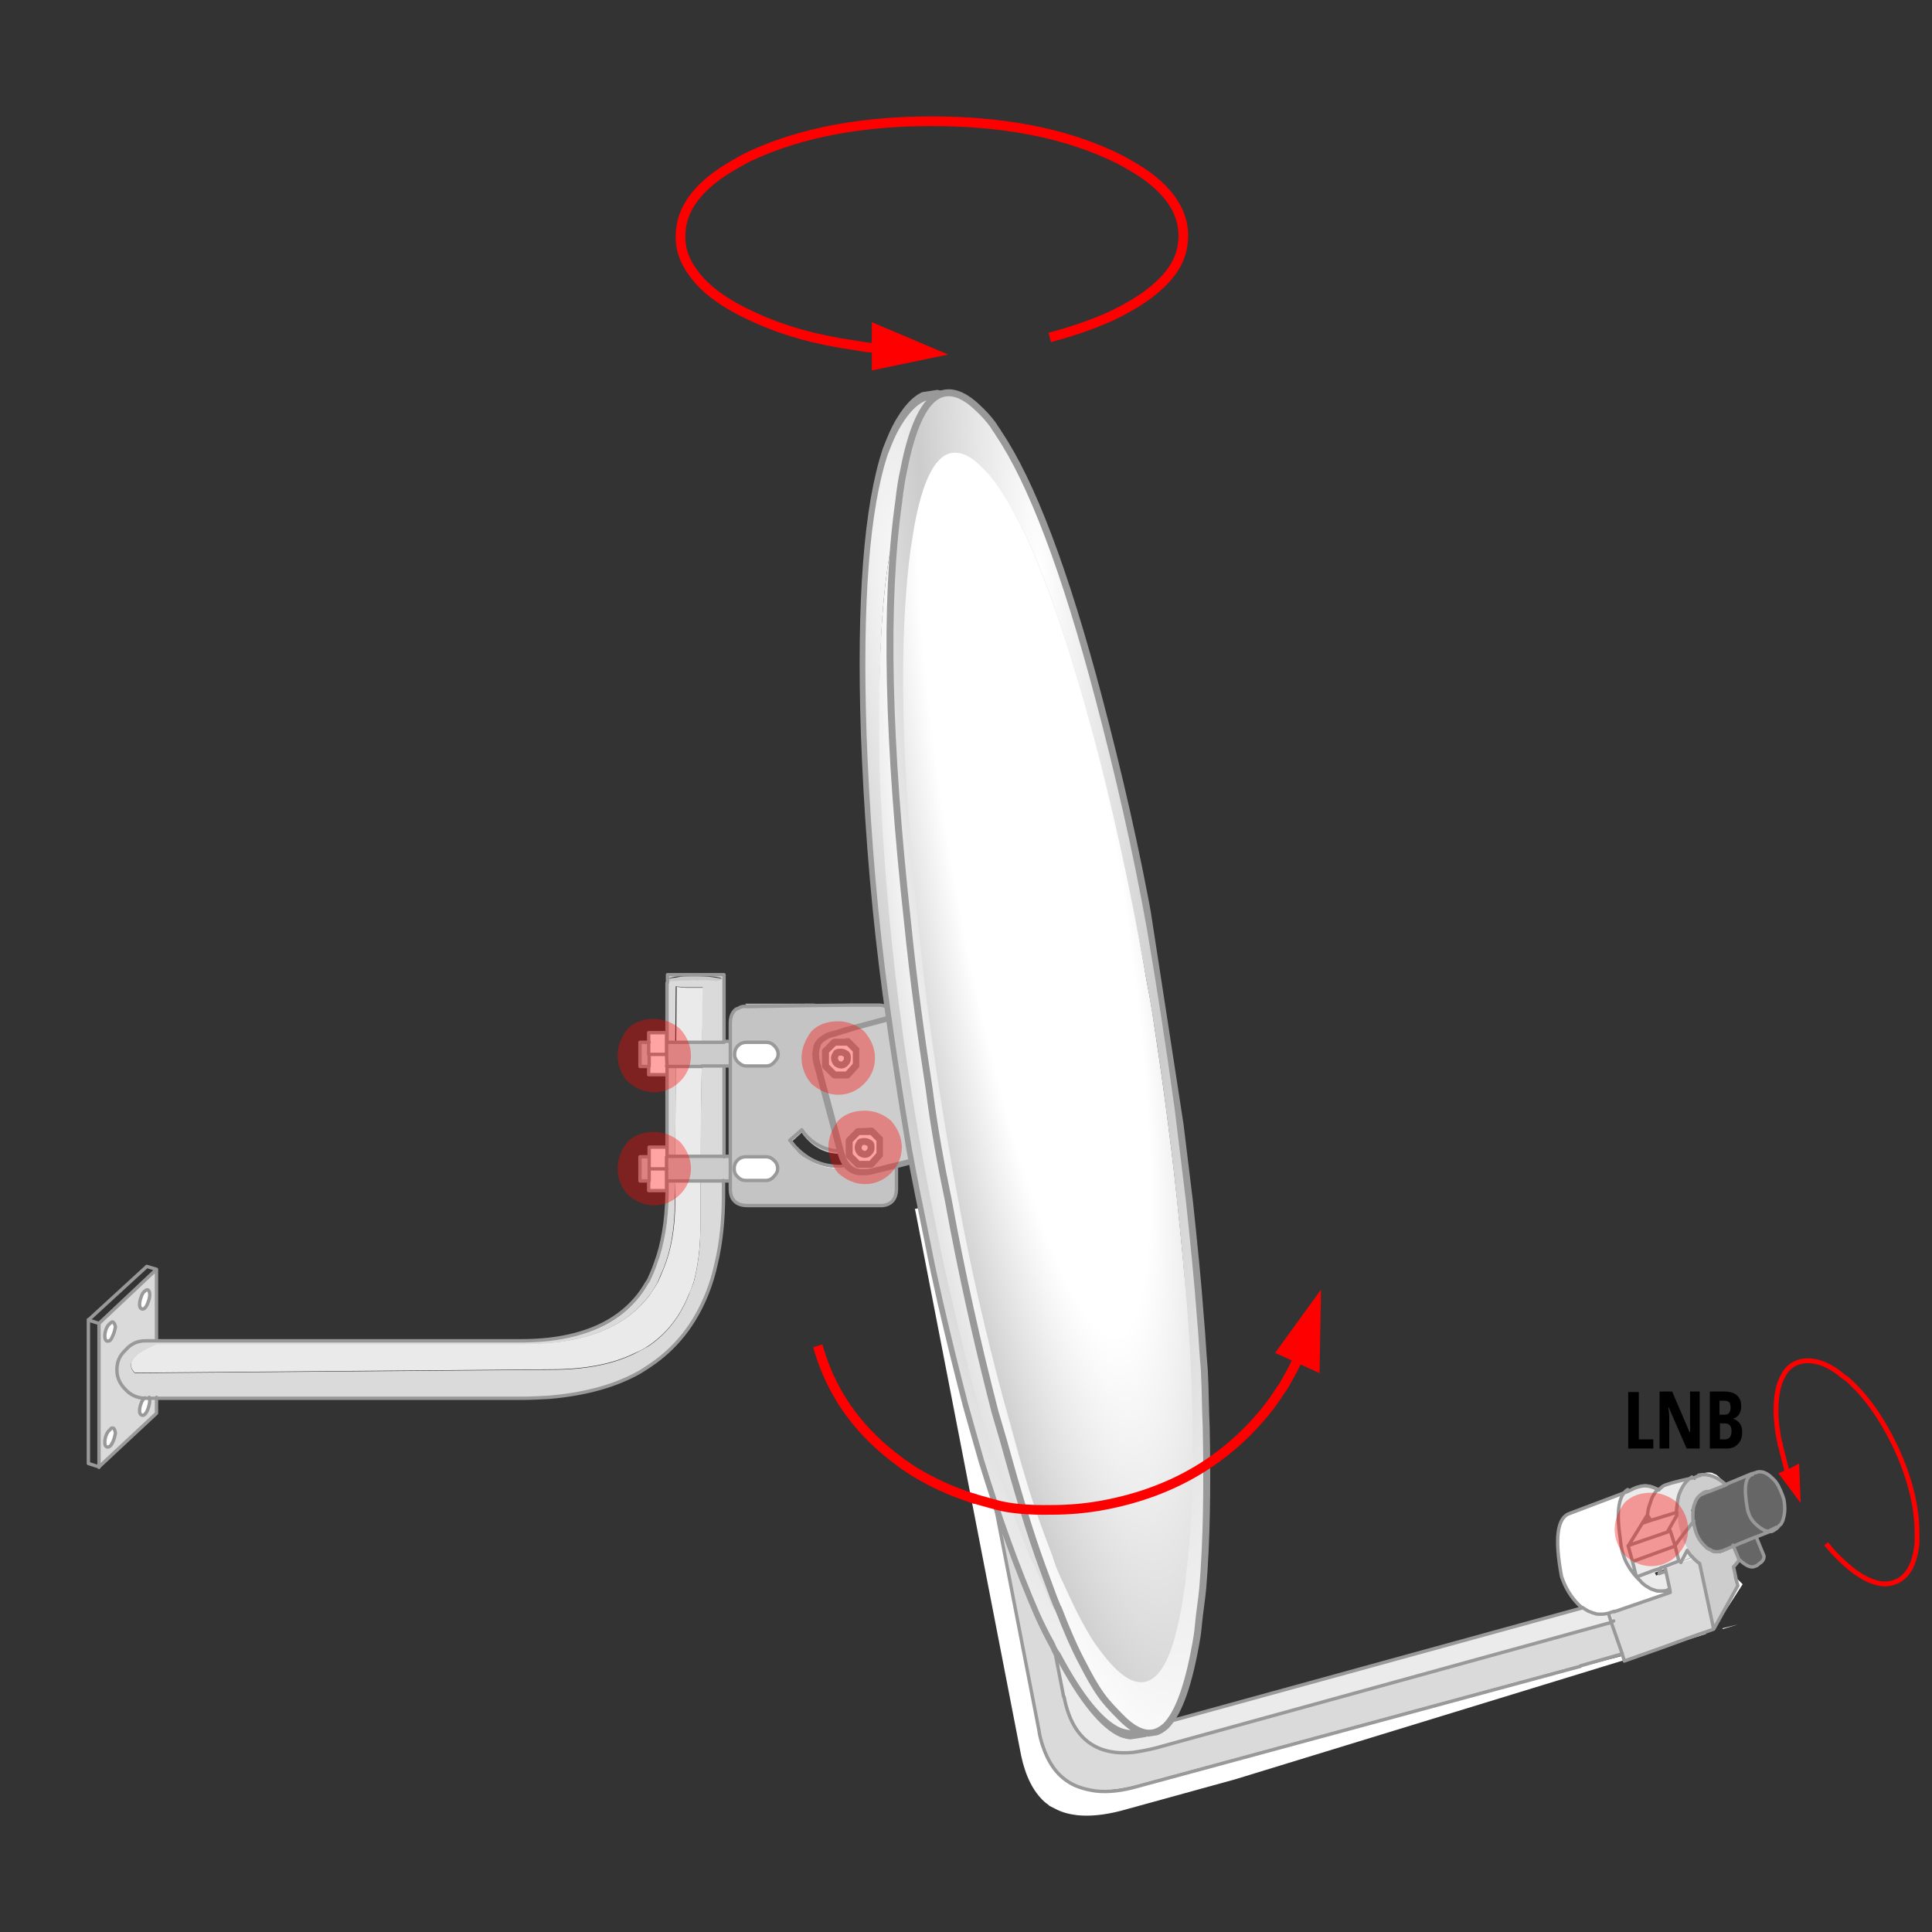 <svg xmlns="http://www.w3.org/2000/svg" xmlns:xlink="http://www.w3.org/1999/xlink" width="400" height="400" viewBox="0 0 400 400"><rect x="0" y="0" width="400" height="400" fill="#333333" stroke="none"/><symbol id="g" viewBox="-0.3 -3.3 2.3 3.7"><g fill-rule="evenodd" clip-rule="evenodd"><path fill="#FFF" d="M1.5-.5c.1-.2.1-.4.1-.7 0-.1 0-.2-.1-.4 0-.4-.2-.7-.3-1h-.1C1-2.8.8-2.9.6-3c-.2.1-.3.3-.5.5v.1c-.1.3-.1.6-.1.9.1.4.2.8.4 1l.1.1c.1.3.3.4.5.4h.2c.1-.1.2-.2.3-.5z"/><path fill="none" stroke="#999" stroke-width=".7" stroke-linecap="round" stroke-linejoin="round" stroke-miterlimit="3" d="M1.5-.5c.1-.2.1-.4.1-.7 0-.1 0-.2-.1-.4 0-.4-.2-.7-.3-1h-.1C1-2.8.8-2.9.6-3c-.2.1-.3.3-.5.5v.1c-.1.3-.1.6-.1.9.1.4.2.8.4 1l.1.1c.1.3.3.4.5.4h.2c.1-.1.2-.2.3-.5z"/></g></symbol><symbol id="c" viewBox="-0.3 -100.8 34.8 101.1"><radialGradient id="a" cx="22410.443" cy="-4930.687" r="61.052" gradientTransform="matrix(-.489 .872 .254 1.253 12222.127 -13381.602)" gradientUnits="userSpaceOnUse"><stop offset="0" stop-color="#FFF"/><stop offset=".459" stop-color="#CCC"/><stop offset="1" stop-color="#FFF"/></radialGradient><path fill-rule="evenodd" clip-rule="evenodd" fill="url(#a)" d="M24.3-5.1h.1c.5-.7.9-1.5 1.4-2.3 4.1-7.2 6.7-17.5 7.8-31 .4-4.2.6-8.3.6-12.3 0-2.8-.1-5.6-.3-8.4-.3-5.5-1-10.8-2-16l-.4-2.2c-.8-3.8-1.7-7.1-2.8-10-.3-1-.7-1.9-1.1-2.8 0 0-.1-.1-.1-.2-.7-1.6-1.5-3-2.3-4.3-.6-.9-1.2-1.7-1.8-2.4-.7-.7-1.4-1.4-2.1-1.9-2.1-1.5-4.1-1.9-6.2-1.1-2.1.8-4.2 2.9-6.2 6.3-.2.3-.3.5-.5.8-.5.8-1 1.7-1.4 2.6-1.5 3.3-2.8 7.2-3.9 11.6-.3 1.4-.6 2.8-.9 4.3-.2 1.2-.4 2.4-.6 3.7-.4 2.7-.8 5.6-1 8.7-.2 2.4-.4 4.7-.5 7-.1 4.6-.1 9.1.1 13.5.3 6 1.1 11.8 2.2 17.4 2 9.8 4.7 16.6 8.1 20.6l.6.6c.6.6 1.1 1.1 1.8 1.5C14.7-.1 16.5.4 18.3 0c2-.6 4-2.2 6-5.1zm-.7-3.7c-2 2.8-4.1 4.3-6.3 4.3-1.3 0-2.6-.5-3.9-1.5-1.6-1.2-3.1-3-4.4-5.3-2.1-3.7-3.8-8.9-5.1-15.6C2.7-32.5 2-38.3 1.8-44.3c0-1.1-.1-2.2-.1-3.3-.1-4.6.1-9.3.5-14.1.2-3 .6-5.8 1-8.4.1-.9.3-1.7.4-2.6 1-5.4 2.3-10 4-13.9.1-.2.2-.4.3-.5.5-1 .9-2 1.4-2.9.2-.2.3-.4.4-.6.5-.8 1-1.5 1.5-2.1 3.1-4.2 6.4-5 9.9-2.4.7.5 1.4 1.2 2 1.9 1.2 1.4 2.3 3.1 3.3 5.3.3.5.5 1.1.8 1.7.7 1.7 1.3 3.5 1.9 5.5.6 2 1.1 4.1 1.5 6.5 1 4.8 1.7 9.6 2 14.6.5 6.5.4 13.2-.2 20.1-1 12.3-3.4 21.7-7 28.3-.8.9-1.3 1.7-1.8 2.4z"/><radialGradient id="b" cx="22391.957" cy="-4928.47" r="38.666" gradientTransform="matrix(-.489 .872 .333 1.641 12608.8 -11475.707)" gradientUnits="userSpaceOnUse"><stop offset=".502" stop-color="#FFF"/><stop offset=".977" stop-color="#CCC"/></radialGradient><path fill-rule="evenodd" clip-rule="evenodd" fill="url(#b)" d="M23.6-8.8c.5-.7 1-1.5 1.5-2.4 3.7-6.5 6-16 7-28.3.6-6.9.7-13.6.2-20.1-.3-5-1-9.9-2-14.6-.4-2.3-.9-4.5-1.5-6.5s-1.2-3.9-1.9-5.5c-.3-.6-.5-1.2-.8-1.7-1-2.1-2-3.9-3.3-5.3-.6-.8-1.3-1.4-2-1.9-3.5-2.6-6.8-1.8-9.9 2.4-.5.6-1 1.4-1.5 2.1-.1.2-.2.4-.4.6-.4 1-.8 2-1.3 3-.1.2-.2.4-.3.5-1.6 3.9-3 8.5-4 13.9-.1.8-.3 1.7-.4 2.6-.4 2.7-.8 5.5-1 8.4-.4 4.8-.6 9.5-.5 14.1 0 1.1.1 2.2.1 3.3.3 6 1 11.8 2.1 17.4C5.2-20.2 6.9-15 9-11.3c1.3 2.4 2.8 4.1 4.4 5.3 1.3 1 2.6 1.5 3.9 1.5 2.2 0 4.3-1.4 6.3-4.3z"/><path fill-rule="evenodd" clip-rule="evenodd" fill="none" stroke="#999" stroke-width=".7" stroke-linecap="round" stroke-linejoin="round" stroke-miterlimit="3" d="M24.3-5.1c-1.9 2.9-4 4.5-6 5-1.7.4-3.5-.1-5.4-1.4-.6-.4-1.2-.9-1.8-1.5l-.6-.6C7.1-7.5 4.4-14.3 2.4-24.1 1.3-29.7.5-35.5.2-41.5 0-45.9 0-50.4.1-55c.1-2.3.3-4.6.5-7 .2-3.1.6-6 1-8.7.2-1.3.4-2.5.6-3.7.3-1.5.6-2.9.9-4.3C4.2-83.1 5.5-87 7-90.4c.4-.9.9-1.8 1.4-2.6.1-.3.3-.6.5-.8 2-3.4 4.1-5.5 6.2-6.3 2.1-.7 4.1-.4 6.2 1.1.8.5 1.5 1.2 2.1 1.9.6.7 1.2 1.5 1.8 2.4.8 1.3 1.6 2.7 2.3 4.3 0 .1.1.2.1.2.4.9.8 1.8 1.1 2.8 1 2.9 1.9 6.2 2.8 10l.4 2.2c1 5.2 1.6 10.5 2 16 .2 2.8.3 5.6.3 8.4 0 4-.2 8.1-.6 12.3-1.2 13.5-3.8 23.8-7.8 31-.4.8-.9 1.6-1.4 2.3 0 .1-.1.1-.1.1z"/></symbol><symbol id="j" viewBox="0 -7.4 7.4 7.4"><path fill-rule="evenodd" clip-rule="evenodd" fill="#F00" fill-opacity=".361" d="M6.3-6.3C5.6-7 4.7-7.4 3.7-7.4S1.8-7 1-6.3c-.6.7-1 1.6-1 2.6S.4-1.8 1-1c.7.7 1.6 1 2.7 1 1 0 1.9-.4 2.6-1 .7-.8 1.1-1.7 1.1-2.7 0-1-.4-1.9-1.1-2.6z"/></symbol><symbol id="h" viewBox="-0.3 -137 28.1 137.5"><use xlink:href="#c" width="34.8" height="101.1" x="-.3" y="-100.8" transform="matrix(.804 0 0 1.36 0 0)" overflow="visible"/><radialGradient id="d" cx="-10328.633" cy="1919.449" r="75.556" gradientTransform="matrix(.285 .959 -.148 1.377 3249.783 7242.852)" gradientUnits="userSpaceOnUse"><stop offset="0" stop-color="#FFF"/><stop offset=".459" stop-color="#CCC"/><stop offset="1" stop-color="#FFF"/></radialGradient><path fill-rule="evenodd" clip-rule="evenodd" fill="url(#d)" d="M17.9-8.1c-1 1.4-1.9 2-2.8 2-1.6 0-3.1-1.9-4.5-5.8-.4-1-.7-2.1-1.1-3.3-2.6-8.9-4.3-21.7-5-38.4-.6-9.4-.6-18.5-.3-27.4.2-6.8.7-13.4 1.4-19.9.3-3.2.6-6.1 1.1-8.8.4-2.8.9-5.3 1.4-7.6.2-.8.4-1.6.5-2.3.7-2.9 1.5-5.3 2.4-7.1.5-1 1-1.9 1.5-2.6 2.5-3.5 4.9-2.4 7.1 3.3.4.8.7 1.8 1 2.9l.3.9c.3 1.2.7 2.5 1 3.9.1.2.1.5.2.8 1.2 5.3 2.1 11.6 2.9 18.9.1 1.1.2 2.3.3 3.5.3 3.6.5 7.5.7 11.5.3 6.5.4 12.9.4 19.1 0 1.5-.1 3-.1 4.5-.3 8-.8 15.9-1.5 23.5-1 9-2.2 16.1-3.7 21.1-1 3.2-2.1 5.7-3.2 7.3zm.4 6.1c.4-.5.9-1.2 1.3-2 .1-.3.3-.6.4-.9 2.5-5.3 4.5-14.6 5.9-27.9.8-7.6 1.4-15.5 1.6-23.7.1-6 .1-12.1 0-18.4-.1-3.1-.2-6.2-.3-9.5-.2-4.2-.4-8.1-.7-11.8-.1-1.7-.3-3.4-.4-5.1-.2-2-.5-3.9-.7-5.8-.8-6-1.7-11.3-2.8-15.9-.3-1.2-.7-2.4-1-3.6-.1-.4-.2-.8-.3-1.1-1.5-4.6-3-7.4-4.5-8.5-1.5-1-2.9-.5-4.4 1.6-.5.7-1.1 1.5-1.6 2.5s-.9 2.1-1.3 3.3c-.6 1.7-1.1 3.6-1.6 5.9 0 .1-.1.2-.1.3-.3 1.2-.5 2.4-.8 3.8-.8 3.9-1.4 8.4-2 13.5l-.4 3c-.7 7-1.2 14.3-1.4 21.8C3-76.8 2.9-73 3-69.1c0 5.5.1 11.1.4 16.8C4.2-34 6-20 9-10.1 9.3-9 9.6-8 10-7c1.4 3.9 2.9 6.2 4.4 6.8C15.7.3 17-.3 18.3-2z"/><radialGradient id="e" cx="-10347.859" cy="1918.491" r="47.847" gradientTransform="matrix(.285 .959 -.194 1.803 3338.313 6417.087)" gradientUnits="userSpaceOnUse"><stop offset=".502" stop-color="#FFF"/><stop offset=".977" stop-color="#CCC"/></radialGradient><path fill-rule="evenodd" clip-rule="evenodd" fill="url(#e)" d="M17.9-8.1c1.2-1.6 2.2-4.1 3.2-7.3 1.5-5.1 2.7-12.1 3.7-21.1.8-7.6 1.3-15.5 1.5-23.7 0-1.5.1-3 .1-4.5 0-6.2-.1-12.6-.4-19.1-.2-4-.4-7.9-.7-11.5-.1-1.2-.2-2.3-.3-3.5-.7-7.3-1.7-13.6-2.9-18.9-.1-.3-.1-.5-.2-.8-.3-1.4-.7-2.6-1-3.9l-.3-.9c-.3-1.1-.7-2.1-1-2.9-2.2-5.7-4.6-6.8-7.1-3.3-.5.7-1 1.6-1.5 2.6-.9 1.9-1.6 4.3-2.4 7.1-.2.7-.4 1.5-.5 2.3-.5 2.3-1 4.8-1.4 7.6-.4 2.9-.7 5.9-1.1 9-.7 6.5-1.2 13.1-1.4 19.9-.3 8.9-.3 18 .2 27.4.7 16.7 2.4 29.5 5 38.4.4 1.2.7 2.3 1.1 3.3 1.4 3.8 3 5.8 4.5 5.8 1 0 1.9-.6 2.9-2z"/><path fill-rule="evenodd" clip-rule="evenodd" fill="none" stroke="#999" stroke-width=".7" stroke-linecap="round" stroke-linejoin="round" stroke-miterlimit="3" d="M18.3-2c.4-.5.9-1.2 1.3-2 .1-.3.3-.6.4-.9 2.5-5.3 4.5-14.6 5.9-27.9.8-7.6 1.4-15.5 1.6-23.7.1-6 .1-12.1 0-18.4-.1-3.1-.2-6.2-.3-9.5-.2-4.2-.4-8.1-.7-11.8-.1-1.7-.3-3.4-.4-5.1-.2-2-.5-3.9-.7-5.8-.8-6-1.7-11.3-2.8-15.9-.3-1.2-.7-2.4-1-3.6-.1-.4-.2-.8-.3-1.1-1.5-4.6-3-7.4-4.5-8.5-1.5-1-2.9-.5-4.4 1.6-.5.7-1.1 1.5-1.6 2.5s-.9 2.1-1.3 3.3c-.6 1.7-1.1 3.6-1.6 5.9 0 .1-.1.2-.1.3-.3 1.2-.5 2.4-.8 3.8-.8 3.9-1.4 8.4-2 13.5l-.4 3c-.7 7-1.2 14.3-1.4 21.8C3-76.8 2.9-73 3-69.1c0 5.5.1 11.1.4 16.8C4.2-34 6-20 9-10.1 9.3-9 9.6-8 10-7c1.4 3.9 2.9 6.2 4.4 6.8C15.7.3 17-.3 18.3-2z"/></symbol><symbol id="f" viewBox="-0.4 -17.3 11 17.6"><g fill-rule="evenodd" clip-rule="evenodd"><path fill="#CDCDCD" d="M5.5 0h4.8L7.8-13.2V-17H7l-4.4.1c-.4 0-.7.1-1 .2-1.1.3-1.6 1.3-1.6 2.9V-3c0 .3 0 .7.1 1v.1c.1.3.2.6.3.8 0 .1.1.1.1.1v.1c.2.3.5.5.8.6.1 0 .2.1.3.1.2.1.5.1.8.1h.3l2.1.1h.7zM3.4-2.3l-.1.1c-.1.1-.2.1-.3.1h-.2c-.2 0-.4-.1-.5-.3-.2-.1-.3-.3-.3-.5V-3v-.2-.4c0-.2.1-.3.3-.4.1-.1.2-.2.4-.3.1 0 .2-.1.4-.1s.3 0 .4.1h.1c.1 0 .1.1.2.2.1.2.1.5.2.8 0 .3-.1.6-.3.8-.1.1-.2.2-.3.2zm-.8-9.9c-.1-.1-.3-.1-.4-.3-.2-.2-.3-.4-.2-.8 0-.3.1-.6.3-.8.1-.1.2-.2.4-.3.1 0 .2-.1.4-.1.1 0 .3 0 .4.1h.1c.1 0 .2.1.2.2.1.2.1.5.2.8 0 .3-.1.6-.3.9l-.2.2s-.1.1-.2.1-.2.1-.3.1c-.2 0-.3-.1-.4-.1z"/><path fill="none" stroke="#999" stroke-width=".7" stroke-linecap="round" stroke-linejoin="round" stroke-miterlimit="3" d="M5.5 0h4.8M7-17l-4.4.1c-.4 0-.7.1-1 .2-1.1.3-1.6 1.3-1.6 2.9V-3c0 .3 0 .7.1 1v.1c.1.3.2.6.3.8 0 .1.1.1.1.1v.1c.2.3.5.5.8.6.1 0 .2.1.3.1.2.1.5.1.8.1h.3l2.1.1m0 0h.8M3.4-2.3l-.1.1c-.1.1-.2.1-.3.1h-.2c-.2 0-.4-.1-.5-.3-.2-.1-.3-.3-.3-.5V-3v-.2-.4c0-.2.1-.3.3-.4.1-.1.2-.2.4-.3.1 0 .2-.1.4-.1s.3 0 .4.1h.1c.1 0 .1.1.2.2.1.2.1.5.2.8 0 .3-.1.6-.3.8-.1.1-.2.2-.3.2zm-.8-9.9c-.1-.1-.3-.1-.4-.3-.2-.2-.3-.4-.2-.8 0-.3.1-.6.3-.8.1-.1.2-.2.4-.3.1 0 .2-.1.4-.1.1 0 .3 0 .4.1h.1c.1 0 .2.1.2.2.1.2.1.5.2.8 0 .3-.1.6-.3.9l-.2.2s-.1.1-.2.1-.2.1-.3.1c-.2 0-.3-.1-.4-.1z"/></g></symbol><symbol id="i" viewBox="-3.8 -2.4 3.8 4.1"><g fill-rule="evenodd" clip-rule="evenodd"><path fill="#FFF" d="M-1.2 1.4l.9-.9V-1l-.9-1h-1.3l-.9.9V.4l.9.9h1.3zm-.2-2.2c-.1-.1-.2-.2-.4-.2s-.4.1-.5.2c-.1.1-.2.3-.2.5s.1.3.2.5c.1.1.3.1.5.1s.3-.1.5-.2c.1-.1.1-.2.1-.4s0-.3-.2-.5c.1.1.2.3.2.5s-.1.3-.2.5c-.1.1-.3.2-.5.2s-.3-.1-.5-.2c0-.2-.1-.3-.1-.5s.1-.3.2-.5c.1-.1.3-.2.5-.2s.3.1.4.2z"/><path fill="none" stroke="#999" stroke-width=".7" stroke-linecap="round" stroke-linejoin="round" stroke-miterlimit="3" d="M-1.2 1.4l.9-.9V-1l-.9-1h-1.3l-.9.9V.4l.9.9h1.3zm-.2-2.2c-.1-.1-.2-.2-.4-.2s-.4.1-.5.2c-.1.1-.2.3-.2.5s.1.3.2.5c.1.1.3.1.5.1s.3-.1.5-.2c.1-.1.1-.2.1-.4s0-.3-.2-.5z"/></g></symbol><g clip-rule="evenodd"><path fill-rule="evenodd" fill="#EAEAEA" d="M145.4 215.8H140l.1-11.5c.5.1 1 .1 1.8.2h3.8c-.1 2.1-.1 4.2-.1 6.3v.1c-.2 1.6-.2 3.2-.2 4.9zm-5.7 28.7h5.3v9.6c0 4.2-.5 8-1.4 11.4-.3.8-.6 1.7-1 2.5-1.8 4.5-4.5 8-8.3 10.6-.9.6-1.8 1.1-2.8 1.5-4.6 2.3-10.4 3.4-17.4 3.4l-86.2.7c-1.9-2-.4-4 4.6-6h76.3c1.6 0 3.3-.1 4.9-.2 7.7-.6 13.6-2.9 17.9-6.7 1-.9 1.9-1.9 2.8-3 .6-.9 1.2-1.8 1.8-2.8.4-.9.8-1.8 1.2-2.8 1.6-3.9 2.4-8.5 2.4-13.9l-.1-4.3zm5.6-23.8c-.1 6.7-.2 12.9-.2 18.8h-5.3l.1-18.8h5.4z"/><path fill-rule="evenodd" fill="#DADADA" d="M206 311.4l-12-62.1 6.3-1.2 12.5 64.4c-2.4-.3-4.6-.6-6.8-1.1 2.2.5 4.4.8 6.6 1l7.5 38.7c0 .1 0 .1.1.1 1.6 8.4 6.4 12.3 14.4 11.5 1.4-.2 3-.5 4.6-.9l94.3-26 2.3 6.6-2.3-6.6.5-.2-.5-1.8.6-.2 11.6-4-.1-.7-.8-3.7-.1-.5.6-.2 2.5-1.1 2.7-.8c.3.3.7.7 1.2 1l2.9 13.6-.1.1-1.6.6v.1l-1.5.4 1.5-.5-1.5.5-7.7 2.8-7.6 2.7-.1-.4-.3-1h-.1v-.2l-8.7 2.5 8.7-2.5v.2l-8.7 2.3-91.5 24.8c-3.4.9-6.3 1.2-8.9 1-2-.2-3.8-.8-5.3-1.7-2.6-1.6-4.5-4.3-5.7-7.9-.3-.9-.6-1.9-.7-3l-8.8-46.6zm-67.9-108.6v-1.1h11.7v14h-4.5c0-1.6.1-3.2.1-4.9v-.1c0-2.1 0-4.2.1-6.3h-3.8c-.7-.1-1.3-.1-1.8-.2l-.1 11.5H138v-12.3c0-.2.6-.4 1.8-.5h.1c.8-.1 1.8-.1 3-.1.4-.1.7-.1 1 0 1.6-.1 2.9-.1 4.1.1.7.1 1.2 0 1.4-.4-.3-.1-.8-.2-1.4-.3-1.2-.2-2.5-.3-4.1-.3-1.1 0-2.1 0-3 .1-.4.1-.7.1-1 .2h-.1c-1.1.2-1.6.4-1.7.6zm7.2 17.9h4.6v18.8H145c.1-5.9.1-12.1.3-18.8zm-5.6 23.8v4.4c0 5.4-.8 10-2.4 13.9-.4.9-.8 1.8-1.2 2.8-.6 1-1.1 1.9-1.8 2.8-.9 1.1-1.8 2.1-2.8 3-4.3 3.8-10.3 6.1-17.9 6.7-1.6.1-3.2.2-4.9.2H32.5c-5 2-6.5 4-4.6 6l86.2-.7c7 0 12.8-1.1 17.4-3.4 1-.5 1.9-1 2.8-1.5 3.8-2.6 6.5-6.1 8.3-10.6.3-.8.6-1.6 1-2.5.9-3.4 1.4-7.2 1.4-11.4v-9.6h4.9v2.8c0 5.3-.5 10.1-1.5 14.3-.5 2.2-1.2 4.3-1.9 6.3-2.6 6.5-6.6 11.5-12.1 15.1-.9.6-1.8 1.1-2.8 1.7-5 2.5-11 4.1-17.9 4.7-1.9.1-3.8.2-5.8.2H30.2c-.1-.1-.1-.1-.2 0-1.6-.1-2.9-.6-3.9-1.8-1.2-1.2-1.8-2.5-1.8-4.1 0-1.7.6-3 1.8-4.1 1.1-1.2 2.5-1.9 4.1-1.9H108c2 0 3.9-.1 5.8-.3 7.9-.9 13.9-3.6 17.9-8.3.9-1 1.7-2.2 2.4-3.4.1-.2.3-.4.4-.6.5-1.1 1-2.2 1.4-3.4 1.5-4 2.3-8.8 2.4-14.3v-2.8h1.4zm.2-23.8l-.1 18.8h-1.6v-18.8h1.7zM32.4 277.5h-2.3c-1.6 0-3 .6-4.1 1.9-1.2 1.1-1.8 2.4-1.8 4.1 0 1.6.6 2.9 1.8 4.1 1 1.1 2.3 1.7 3.9 1.8-.3.2-.5.6-.8 1.2-.2.5-.3 1-.3 1.5 0 .4.1.7.3.8.2.2.5.2.8-.1.3-.3.5-.7.7-1.3.2-.5.3-1 .3-1.5 0-.3 0-.6-.1-.7h1.5v3.3l-11.9 11.1V274l11.9-11.1v14.6zM30 267.3c-.3.3-.5.7-.8 1.3-.2.5-.3 1-.3 1.5 0 .4.1.7.3.8.2.2.5.2.8-.1.3-.3.5-.7.7-1.3.2-.5.3-1 .3-1.4 0-.5-.1-.8-.3-1-.2-.2-.5-.1-.7.2zm-6.5 28.4c-.2-.1-.4-.1-.7.2-.3.2-.5.6-.8 1.1-.2.6-.3 1.1-.3 1.5 0 .5.1.8.3.9.2.2.5.1.8-.1.3-.3.5-.7.7-1.2.2-.6.3-1.1.4-1.5-.1-.4-.3-.8-.4-.9zm.4-21c-.1-.5-.2-.8-.4-.9-.2-.2-.4-.1-.7.2-.3.2-.5.6-.8 1.1-.2.6-.3 1.1-.3 1.5 0 .5.1.8.3 1 .2.1.5.1.8-.1.3-.3.5-.7.7-1.3.1-.6.3-1.1.4-1.5z"/><path fill-rule="evenodd" fill="#C8C8C8" d="M138.1 203.5v-.6c0-.2.6-.4 1.8-.5h.1c.3-.1.6-.1 1-.2.9-.1 1.9-.1 3-.1 1.6 0 2.9.1 4.1.3.7.1 1.2.2 1.4.3-.3.3-.8.4-1.4.4-1.2-.2-2.5-.2-4.1-.1-.3-.1-.7-.1-1 0-1.2 0-2.2 0-3 .1h-.1c-1.2 0-1.7.1-1.8.4z"/><path fill-rule="evenodd" fill="#FFF" d="M354.8 337.3l5-9-.5-1.8 1.5 1.5-6 9.3zm-10.9 3.9l7.7-2.8 1.5-.4.1.3-9.3 2.9zM194 249.3l12.1 62.2 9.1 46.8c.1 1 .4 2 .7 3 1.2 3.7 3 6.3 5.7 7.9 1.5.9 3.3 1.4 5.3 1.7 2.5.3 5.5 0 8.9-1l91.5-24.8 8.7-2.3.3.9-80.6 24.7-23.6 6.5c-3.5.9-6.5 1.2-9.2.9-1.6-.2-3.1-.6-4.4-1.3l-1.2-.6-.1-.1c-.3-.3-.7-.5-1-.8-2.3-2.1-3.9-5.3-4.8-9.6l-21.8-112.3c-.1-.3-.1-.6-.2-.8l4.6-1zM345.7 329l.1.7-11.6 4-1.2.3-.5.1c-.4.1-.8.1-1 .1-.5 0-.9 0-1.2-.1-.1-.1-.2-.1-.3-.1-.4-.1-.7-.3-1.1-.4-.4-.2-.8-.5-1.3-.8-.2-.2-.5-.4-.7-.6-1.6-1.6-2.8-3.5-3.6-5.9-1.5-8-.9-12.3 1.8-13.1l11.9-4.5c-1.8 1-2.4 4.3-1.6 9.7.1 1 .2 2 .5 3.2.3 1 .6 1.9 1.1 2.7.5.9 1.1 1.7 1.8 2.5.2.3.5.5.8.8.5.5 1 .9 1.6 1.3.1.1.2.1.3.2.1 0 .1 0 .2.1.3.1.5.2.8.3.1 0 .2 0 .3.1.3.1.7.1 1.2.1.3 0 .6 0 1-.1.2-.4.4-.5.7-.6zm6.1-23.6c0-.1.1-.1.1-.1h.1c.1-.1.3-.2.5-.3h.2c.5-.1 1-.2 1.5-.1.1 0 .3 0 .4.1.2.1.4.2.7.3.3.2.6.5.9.8.1.1.3.2.4.4.3.3.5.6.8.9.2.2.3.4.4.6-.2-.2-.4-.4-.6-.5-.1-.1-.1-.3-.2-.4-1.1-.9-2.2-1.5-3.3-1.7-.4-.1-.8-.1-1.2-.1-.2 0-.5 0-.7.1zm-1.3 8c-.2-.4-.3-.8-.4-1.3l.5.1c0 .4-.1.8-.1 1.2zm6.7-5.9l.2-.1-.2.1zm-6.5 15.2l-2.7.8 2.4-1.1.3.3zm-8.2 2.4l1.2-.4h.1c0 .1 0 .3-.1.5l-1.1.4-.1-.5zm1.3-.4l1 .1-1 .4c-.1-.2 0-.4 0-.5zm-7.5 18.8l-.3-.9h.1l.2.9zm14-21.2h.1c0 .1.1.2.2.3l-.3-.3zm9.6 14l-3.3 1 .1-.2 3.2-.8zM138 218.3v4.3h-3.7v-4.3h3.7-3.7v-4.5h3.7v4.5zm0 26.2v2h-3.7v-9h3.7v7zM30 289.3c.1-.1.1-.1.2 0h.7c.1.1.1.4.1.7 0 .4-.1.9-.3 1.5-.2.6-.4 1-.7 1.3-.3.3-.5.3-.8.1-.2-.1-.3-.4-.3-.8 0-.5.1-1 .3-1.5.2-.7.5-1.1.8-1.3zM134.4 242h3.7-3.7zM30 267.3c.3-.3.5-.3.7-.2.2.2.3.5.3 1 0 .4-.1.9-.3 1.4-.2.6-.4 1-.7 1.3-.3.3-.5.3-.8.1-.2-.1-.3-.4-.3-.8 0-.5.1-1 .3-1.5.2-.7.5-1.1.8-1.3zm-6.1 7.4c-.1.5-.2 1-.4 1.5s-.4 1-.7 1.3c-.3.2-.5.2-.8.1-.2-.2-.3-.5-.3-1s.1-1 .3-1.5c.2-.5.5-.9.8-1.1.3-.3.5-.4.7-.2.1.1.3.4.4.9zm-.4 21c.2.1.3.5.4 1-.1.5-.2 1-.4 1.5s-.4.9-.7 1.2c-.3.2-.5.3-.8.1-.2-.1-.3-.4-.3-.9s.1-1 .3-1.5c.2-.5.5-.9.8-1.1.2-.4.5-.4.7-.3z"/><path fill-rule="evenodd" fill="#CDCDCD" d="M358.8 320l1.2 2.9c-.3.5-.7 1-1.2 1.5l.5 2.3.5 1.8-5 9-2.9-13.6c-.5-.3-.9-.7-1.2-1-.1-.1-.2-.2-.2-.3l-.7-.6c-.2-.3-.4-.5-.5-.7-.1-.3-.3-.7-.4-1-.3-.5-.6-1.1-.9-1.8l-.3-1.2c-.2-.6-.3-1.1-.4-1.6-.1-.6-.1-1.2-.1-1.8-.1-.2-.1-.4-.1-.6 0-.4 0-.8.1-1.1v-.2c.1-.8.2-1.6.4-2.3.6-1.7 1.5-3 2.7-3.7l.6.4c.1-.3.3-.5.5-.6.1-.1.2-.1.3-.2.3-.1.5-.1.8-.1.4 0 .8 0 1.2.1 1.1.2 2.2.8 3.3 1.7.1.1.1.2.2.4l-3.6 1.4h-.1c-.2 0-.3 0-.5.1-.3.1-.6.3-.8.5-.1 0-.1 0-.1.1-.6.4-1 1-1.3 2-.1.3-.2.5-.2.8l-.5-.1c.1.4.2.8.4 1.3v.8s0 .5.1.8c.1.3.1.6.2.9.1.3.1.5.2.8.4 1.4 1.1 2.5 2 3.3.3.4.7.6 1.2.8.1.1.3.2.5.3h.2c.3.1.7.1 1.3 0 .1 0 .1 0 .2-.1h.2l2.2-1.4zm-10.8-1.7l2.6-3.3-2.6 3.3z"/><path fill-rule="evenodd" fill="#EBEBEB" d="M212.7 312.4L200.2 248l3.9-5.8 13.7 70.3 6.4 32.6c.3 1.8.8 3.5 1.5 5 1.6 3.5 4.2 5.7 7.7 6.5 1.8.4 3.8.4 6 .1 1.2-.2 2.4-.5 3.7-.8l84.4-23.2c.4.3.8.6 1.3.8.3.1.7.3 1.1.4.1 0 .2 0 .3.1.3.1.7.1 1.2.1.3 0 .6 0 1-.1l.5-.1 1.3-.3-.6.2.5 1.8-.5.2-.6-1.8.6 1.9-94.3 26c-1.6.4-3.2.7-4.6.9-8 .8-12.8-3.1-14.4-11.5-.1 0-.1 0-.1-.1l-7.5-38.8c1.7.1 3.4.2 5.1.2-1.7 0-3.5-.1-5.1-.2zm131.8 12l-.7.2-.1.1-1.2.4-3.7 1.4-.8-3.2-.9-3.2 2.9-4.7-2.9 4.7.9 3.2.8 3.2 3.7-1.4.1.5.3.6.7-.3 1.4-.5.8 3.7c-.3.1-.5.2-.7.3-.4.1-.8.1-1 .1-.5 0-.9 0-1.2-.1-.2-.1-.3-.1-.3-.1-.3-.1-.6-.2-.8-.3-.1 0-.1-.1-.2-.1-.1-.1-.2-.1-.3-.2-.6-.3-1.2-.8-1.6-1.3l-.8-.8c-.7-.8-1.3-1.6-1.8-2.5-.5-.8-.8-1.7-1.1-2.7-.3-1.2-.4-2.2-.5-3.2-.8-5.4-.2-8.6 1.6-9.7 1-.5 1.8-.9 2.4-1 1.3-.4 2.6-.1 4 .7.3-.3.6-.6.9-.8.4-.3 2.4-.9 6.1-1.7-1.2.7-2.1 2-2.7 3.7-.2.7-.3 1.4-.4 2.3v.2c-.1.3-.1.7-.1 1.1 0 .2 0 .4.1.6 0 .5 0 1.1.1 1.8.1.5.2 1.1.4 1.6l.3 1.2-1.3 1.8-1-3.1-.6.3 2-3.5-2 3.5.6-.3 1 3.1 1.3-1.8c.2.6.5 1.2.9 1.8.1.3.3.6.4 1 .1.2.3.4.5.7.1.2.3.4.5.6l-2.4 1.1 1.3-2.5-1.3 2.5-2.5 1.1-.6.2c-.3 0-.4-.2-.5-.3l3.1-1.2-.8-3.2.8 3.2-3.1 1.2zm-3.4-9.4c-.1-.4-.1-.9 0-1.3v-.1l-1.1 1.8 1.1-.4.6-.2 5.5-1.7-5.5 1.7-.6.2zm2.2-6.7c-.7.7-1.3 1.6-1.6 2.8-.3.7-.5 1.5-.6 2.5v.1-.1c.1-.9.3-1.7.6-2.5.4-1.2 1-2.1 1.6-2.8zm-2.2 5.4c.2.3.4.7.6 1-.2-.3-.4-.7-.6-1zm-3.1 9.6l8.8-3.2-8.8 3.2zm-.9-3.3l8.1-2.8-8.1 2.8z"/><path fill-rule="evenodd" fill="#666" d="M360 322.8l-1.2-2.9 4.6-1.9-4.6 1.9-2.3 1h-.2c-.1.1-.1.1-.2.1-.6.1-1 .1-1.3 0h-.2c-.2-.1-.4-.2-.5-.3-.4-.2-.8-.5-1.2-.8-1-.8-1.6-1.9-2-3.3-.1-.2-.1-.5-.2-.8-.1-.3-.1-.6-.2-.9-.1-.3-.1-.6-.1-.8v-.8c0-.4 0-.8.1-1.2 0-.3.1-.5.2-.8.2-.9.6-1.5 1.3-2l1.4-.6h.1l3.6-1.4c.2.1.4.3.6.5-.1-.2-.3-.4-.4-.6l5.3-2.2v.1c-1.5.4-1.8 2.8-1 7.2.4 1.4 1.1 2.5 2 3.3.3.3.7.6 1.1.8.2.1.4.2.5.3h.2c.1.1.3.1.6.1-.3 0-.5 0-.6-.1h-.2c-.2-.1-.4-.2-.5-.3-.4-.2-.8-.5-1.1-.8-1-.8-1.7-1.9-2-3.3-.8-4.4-.5-6.8 1-7.2 0-.1 0-.1.1-.1.2-.2.5-.3.8-.3l.1-.1c1-.3 2.1.1 3.2 1.2.6.5 1.2 1.3 1.5 2.1.3.5.5 1.2.8 1.9 0 .1 0 .2.1.3.3 1.5.3 2.9-.1 4.2-.1.4-.3.8-.5 1.1-.1.1-.2.1-.3.2-.1.2-.3.4-.4.5l-1.6.8-2.8 1.1 1.6 3.9c.1.4-.1.9-.5 1.3-.3.2-.6.4-.9.7-.2.1-.5.2-.8.3h-.1c-.5.2-1.5-.2-2.8-1.4z"/><path fill-rule="evenodd" fill="#E6E6E6" d="M204.1 242.3l-3.9 5.7-6.2 1.3v-.1l3.8-5.8 6.2-1.2h.1"/><path fill-rule="evenodd" fill="#C1C1C1" d="M352.1 309.5c0-.1 0-.1.1-.1.2-.2.5-.4.8-.5.2-.1.4-.1.5-.1h.1-.1l-1.4.7z"/><path fill-rule="evenodd" fill="#F5F5F5" d="M354.7 337.3h.1"/><path fill-rule="evenodd" fill="#CCC" d="M138.1 239.5h14.7c.7 0 1.3.3 1.8.8s.7 1 .7 1.8c0 .7-.2 1.2-.7 1.7-.5.5-1.1.8-1.8.8H138v-5.1h.1zm0-18.8h-.1v-2.5l.1 2.5-.1-2.5v-2.5h14.8c.7 0 1.3.3 1.8.8s.7 1 .7 1.8c0 .7-.2 1.3-.7 1.8-.5.5-1.1.7-1.8.7h-14.7zm-3.7-2.4v2.5h-1.9v-5h1.9v2.5zm0 21.2v5h-1.9v-5h1.9z"/><path fill-rule="evenodd" fill="#F00" d="M370 304.3l2.5-1.3.3 8.2-4.6-6.2 1.8-.7zM180.5 76.7v-10l15.8 6.7-15.8 3.3z"/><path fill-rule="evenodd" d="M358.5 296.3c0-1.1-.5-1.6-1.4-1.6h-1v3.3h1.1c.4 0 .8-.2 1-.5.1-.2.3-.6.3-1.2zm.3-2.6c.7.3 1.1.6 1.4 1 .3.4.5 1 .5 1.8 0 1.1-.3 1.9-.9 2.5s-1.3.9-2.3.9H354v-11.8h3c1.2 0 2.1.3 2.6.8.6.5.9 1.2.9 2.3 0 .7-.2 1.2-.5 1.7-.3.4-.7.7-1.2.8zm-.8-3.4c-.2-.2-.6-.3-1-.3h-1v2.9h1c.5 0 .8-.1 1-.4.2-.2.3-.6.3-1.1 0-.5-.1-.8-.3-1.1zm-8.1 4.2v-6.4h2v11.8h-2.7l-3.7-8.5h-.1c.1.6.2 1.3.2 2.1v6.4h-2v-11.8h2.6l3.6 8.4h.1c.1-.5 0-1.2 0-2zm-12.8-6.3h2.2v9.8h3v1.9h-5.2v-11.7z"/><path fill="none" stroke="#999" stroke-width=".7" stroke-linecap="round" stroke-linejoin="round" stroke-miterlimit="3" d="M362.8 305.2c.2-.2.5-.3.8-.3l.1-.1c1-.3 2.1.1 3.2 1.2.6.5 1.2 1.3 1.5 2.1.3.5.5 1.2.8 1.9 0 .1 0 .2.1.3.3 1.5.3 2.9-.1 4.2-.1.4-.3.8-.5 1.1-.1.1-.2.1-.3.2-.1.2-.3.4-.4.5-.3.3-.7.5-1 .7-.2.1-.4.1-.6.1l-2.8 1.1 1.6 3.9c.1.4-.1.9-.5 1.3-.3.2-.6.4-.9.7-.2.1-.5.2-.8.3h-.1c-.6.1-1.5-.3-2.8-1.5-.3.5-.7 1-1.2 1.5l.5 2.3m-4.6 10.6l-1.7.6-1.5.5-7.7 2.8-7.6 2.7-.1-.4M194 249.3l3.8-5.8 6.3-1.2h.1v.1l13.7 70.3 6.4 32.6c.3 1.8.8 3.5 1.5 5 1.6 3.5 4.2 5.7 7.7 6.5 1.8.4 3.8.4 6 .1 1.2-.2 2.4-.5 3.7-.8l84.4-23.2c-.2-.2-.5-.4-.7-.6-1.6-1.6-2.8-3.5-3.6-5.9-1.5-8-.9-12.3 1.8-13.1l11.9-4.5c1-.5 1.8-.9 2.4-1 1.3-.4 2.6-.1 4 .7.3-.3.6-.6.9-.8.4-.3 2.4-.9 6.1-1.7.1 0 .3 0 .5-.1.3-.2.6-.3 1-.4h.1m5.4 1.8l5.3-2.2h.1m3.4 11.9l1.6-.8m-1.6.8c-.3 0-.5 0-.6-.1h-.2c-.2-.1-.4-.2-.5-.3-.4-.2-.8-.5-1.1-.8-1-.8-1.7-1.9-2-3.3-.8-4.4-.5-6.8 1-7.2 0-.1 0-.1.1-.1m-5.7 2.3l-3.6 1.4h-.1l-1.4.6c-.6.4-1 1-1.3 2-.1.3-.2.5-.2.8-.1.4-.1.8-.1 1.2v.8s0 .5.1.8c.1.3.1.6.2.9.1.3.1.5.2.8.4 1.4 1.1 2.5 2 3.3.3.4.7.6 1.2.8.1.1.3.2.5.3h.2c.3.1.7.1 1.3 0 .1 0 .1 0 .2-.1h.2l2.3-1 4.6-1.9m-6.3-10.7c-.1-.1-.1-.3-.2-.4-1.1-.9-2.2-1.5-3.3-1.7-.4-.1-.8-.1-1.2-.1-.3 0-.5.1-.8.1m-1.4.4c-1.2.7-2.1 2-2.7 3.7-.2.7-.3 1.4-.4 2.3v.2c-.1.3-.1.7-.1 1.1 0 .2 0 .4.1.6l-2 3.5.6-.3 1 3.1 1.3-1.8 2.6-3.3m6.5-7.4l.2-.1m-5.3 2.1c0-.1 0-.1.1-.1.2-.2.5-.4.8-.5.2-.1.4-.1.5-.1h.1m-3.8 12.9c-.2-.3-.4-.5-.5-.7l-1.3 2.5m2.3-1.2c-.2-.2-.4-.4-.5-.6m-8.7-6.7c-.1-.4-.1-.9 0-1.3v-.1l-1.1 1.8 1.1-.4zm6.1-1.9l-5.5 1.7-.6.2m2.2-6.7c-.7.7-1.3 1.6-1.6 2.8-.3.7-.5 1.5-.6 2.5v.1m0 0c.2.3.4.7.6 1m4 14.3c-.3.1-.5.2-.7.3-.4.1-.8.1-1 .1-.5 0-.9 0-1.2-.1-.2-.1-.3-.1-.3-.1-.3-.1-.6-.2-.8-.3-.1 0-.1-.1-.2-.1-.1-.1-.2-.1-.3-.2-.6-.3-1.2-.8-1.6-1.3l-.8-.8c-.7-.8-1.3-1.6-1.8-2.5-.5-.8-.8-1.7-1.1-2.7-.3-1.2-.4-2.2-.5-3.2-.8-5.4-.2-8.6 1.6-9.7m5.5 16.7l-3.7 1.4-.8-3.2-.9-3.2 2.9-4.7m3.8 9.3v-.1.1l-1.3.4m1 .7c.1-.2.1-.4.1-.6m.2-.5c0 .1 0 .3-.1.5M333 334l-.5.1c-.4.1-.8.1-1 .1-.5 0-.9 0-1.2-.1-.1-.1-.2-.1-.3-.1-.4-.1-.7-.3-1.1-.4-.4-.2-.8-.5-1.3-.8m6 3l.5-.2m-.5-1.8l.6-.2-1.2.4.6 1.9m2.3 6.7v-.2l-8.7 2.5m8.7-2.3l.3.9m-.3-1l-2.3-6.6-94.3 26c-1.6.4-3.2.7-4.6.9-8 .8-12.8-3.1-14.4-11.5-.1 0-.1 0-.1-.1l-7.5-38.7m-6.7-1.1l9.1 46.8c.1 1 .4 2 .7 3 1.2 3.7 3 6.3 5.7 7.9 1.5.9 3.3 1.4 5.3 1.7 2.5.3 5.5 0 8.9-1l91.5-24.8m27.6-7.7l5-9-.5-1.8m-8.6-3.8l-.3-.3m.2.2c-.1-.1-.2-.2-.2-.3m.3.4c.3.3.7.7 1.2 1l2.9 13.6m-8-17.3l.8 3.2-3.1 1.2-.7.2m1.1.7l-.1-.5m-10.6 8.9l11.6-4-.1-.7-.8-3.7-1.4.5m-5.5-2.5l8.8-3.2m-9.7-.1l8.1-2.8m14.8 5.6l-1.2-2.9M139.9 215.8h5.4m-7.2-12.3v12.3h1.8m10 0h-4.5m4.5 0v-4.9m0-.1v-9h-11.7V203.5m7.1 17.2h7.6c.7 0 1.3-.2 1.8-.7.5-.5.7-1.1.7-1.8s-.2-1.3-.7-1.8c-.5-.5-1.1-.8-1.8-.8h-3m-11.8.2h-.1v2.5l.1 2.5h7.2m-7.3-5v-2h-3.7v4.5h3.7m-3.6-2.5h-1.9v5h1.9v-2.5m3.6 4.2h-3.7v-1.8m3.7 0h.1v18.8h-.1v5h14.9c.7 0 1.3-.3 1.8-.8s.7-1 .7-1.7-.2-1.3-.7-1.8c-.5-.5-1.1-.8-1.8-.8H138.1m-3.7.1v-2h3.7v2m-3.7 5h-1.9v-5h1.9m0 5v-5m3.6 5v2h-3.7v-2m3.8 0v2.8c-.1 5.5-.9 10.3-2.4 14.3-.4 1.2-.9 2.3-1.4 3.4-.1.2-.3.4-.4.6-.7 1.2-1.5 2.4-2.4 3.4-4.1 4.7-10.1 7.4-17.9 8.3-1.9.2-3.8.3-5.8.3H30.1c-1.6 0-3 .6-4.1 1.9-1.2 1.1-1.8 2.4-1.8 4.1 0 1.6.6 2.9 1.8 4.1 1 1.1 2.3 1.7 3.9 1.8.1-.1.1-.1.2 0h77.7c2 0 3.9-.1 5.8-.2 7-.6 12.9-2.1 17.9-4.7 1-.5 1.9-1.1 2.8-1.7 5.5-3.6 9.5-8.6 12.1-15.1.8-2 1.4-4 1.9-6.3 1-4.2 1.5-9 1.5-14.3v-2.8m-15.4-2.4h3.7m11.8-2.5v-18.8M30 267.3c.3-.3.5-.3.7-.2.2.2.3.5.3 1 0 .4-.1.9-.3 1.4-.2.6-.4 1-.7 1.3-.3.3-.5.3-.8.1-.2-.1-.3-.4-.3-.8 0-.5.1-1 .3-1.5.2-.7.5-1.1.8-1.3zm2.4-4.5l-2-.6-12.1 11.1 2.2.7 11.9-11.2v14.7m-8.5-2.8c-.1.5-.2 1-.4 1.5s-.4 1-.7 1.3c-.3.2-.5.2-.8.1-.2-.2-.3-.5-.3-1s.1-1 .3-1.5c.2-.5.5-.9.8-1.1.3-.3.5-.4.7-.2.1.1.3.4.4.9zm7 14.6c.1.1.1.4.1.7 0 .4-.1.9-.3 1.5-.2.6-.4 1-.7 1.3-.3.3-.5.3-.8.1-.2-.1-.3-.4-.3-.8 0-.5.1-1 .3-1.5.2-.6.5-1 .8-1.2m-6.5 6.3c.2.1.3.5.4 1-.1.5-.2 1-.4 1.5s-.4.9-.7 1.2c-.3.2-.5.3-.8.1-.2-.1-.3-.4-.3-.9s.1-1 .3-1.5c.2-.5.5-.9.8-1.1.2-.4.5-.4.7-.3zm8.9-6.4v3.3l-11.9 11.1-2.2-.7v-29.8m2.2 30.6V274M194 249.3l6.3-1.2 3.9-5.8m-4 5.7l12.5 64.4m-6.7-1l-12-62.1"/><path fill="none" stroke="#F00" stroke-linecap="round" stroke-linejoin="round" stroke-miterlimit="3" d="M369.9 304.3c-.6-2.3-1-4-1.3-5.1v-.3"/><path fill="none" stroke="#F00" stroke-width="2" stroke-linecap="round" stroke-linejoin="round" stroke-miterlimit="3" d="M212.7 312.4c-2.2-.2-4.4-.5-6.6-1m6.6 1c1.7.1 3.4.2 5.1.2"/><path fill="none" stroke="#F00" stroke-width="2" stroke-linecap="square" stroke-miterlimit="3" d="M180.5 72c-1.2-.1-2.4-.3-3.5-.5-7.8-1.1-14.8-3-21-5.9-6-2.7-10.2-5.8-12.6-9.3-1.7-2.3-2.6-4.8-2.5-7.5 0-5.6 3.8-10.6 11.3-14.8 1.2-.7 2.4-1.4 3.8-2 10.2-4.6 22.5-6.9 36.9-6.9 14.4 0 26.7 2.3 36.8 6.9 1.4.6 2.7 1.3 3.9 2 7.6 4.2 11.4 9.2 11.4 14.8 0 2.7-.8 5.2-2.5 7.5-2.5 3.4-6.8 6.5-12.8 9.3-3.6 1.6-7.4 2.9-11.4 4"/><path fill="none" stroke="#F00" stroke-linecap="square" stroke-linejoin="round" stroke-miterlimit="3" d="M368.5 298.8c-.5-2.3-.8-4.6-.8-6.7 0-3.2.5-5.6 1.5-7.3.6-1.2 1.5-2.1 2.7-2.6 1.2-.5 2.5-.6 4-.3s3 1 4.8 2.3c.5.4 1 .9 1.7 1.3 4 3.5 7.4 8.4 10.3 14.6 2.8 6.2 4.2 12 4.2 17.3v2.1c-.4 4.1-1.8 6.8-4.2 7.9-1.2.5-2.4.7-3.7.4-2-.4-4.2-1.6-6.6-3.7-1.4-1.2-2.8-2.6-4-4.1"/></g><g clip-rule="evenodd"><path fill-rule="evenodd" fill="#C4C4C4" d="M177.5 208.1h4.6c1.6.1 2.7.9 3.2 2.2.1.3.1.7.2 1.1v34.7c0 2.1-1 3.3-2.9 3.5h-27.9c-2.4 0-3.6-1.2-3.6-3.5v-34.2c0-1.2.3-2.1.9-2.7.3-.3.6-.4.9-.5.5-.3 1.1-.4 1.7-.3l12.1-.2 9.7-.1h.4l.2.1c-.1.1-.1.1-.1.2h.5v-.3zm-2.8 11.2h-.1l-.2-.2c-.2-.1-.4-.1-.6-.1-.1 0-.3 0-.4.1-.3 0-.5.1-.7.3l-.1.1c-.3.2-.4.5-.4.8-.1.1-.1.2-.1.3v.4c0 .2 0 .4.1.6.1.3.2.5.4.8.1.2.3.3.6.4.1.1.3.1.6.2.3 0 .5-.1.7-.2h.2l.3-.3c.3-.4.5-.9.5-1.4 0-.6-.2-1.1-.5-1.5 0-.1 0-.1-.1-.1 0-.1-.1-.2-.2-.2zm-13.6-1.1c0-.6-.3-1.2-.8-1.7s-1-.7-1.6-.7h-4.2c-.6 0-1.2.2-1.7.7-.5.5-.7 1.1-.7 1.7v.4c.1.5.3.9.7 1.3.5.5 1.1.8 1.7.8h4.2c.6 0 1.2-.3 1.6-.8.5-.5.8-1 .8-1.6v-.1zm22.7 18.6l-2-1.7c-.3.3-.6.7-.9 1-1.9 1.8-4.2 2.8-6.8 2.8-2.7 0-4.9-.9-6.8-2.8-.5-.5-1-1.1-1.3-1.6l-2.2 2c-.1-.1-.1-.2-.2-.3h-.1l.1-.1 2.4-2.1c.3.5.8 1.1 1.3 1.6 1.9 1.8 4.1 2.8 6.8 2.8 2.6 0 4.9-.9 6.8-2.8.3-.3.7-.7.9-1l2.3 2c-.2 0-.3.1-.3.2l.3-.3-2.3-2c-.3.3-.6.7-.9 1-1.9 1.8-4.2 2.8-6.8 2.8-2.7 0-4.9-.9-6.8-2.8-.5-.5-1-1.1-1.3-1.6l-2.4 2.1-.1.1h.1c.1.1.1.2.2.3l-.3.2h.1c.4.6.9 1.2 1.4 1.7s1.2 1.1 1.9 1.5c2.1 1.4 4.4 2.2 7.1 2.2 2.6 0 4.9-.7 7-2.2.7-.5 1.3-1 2-1.5.4-.5.8-.9 1.1-1.3l-.3-.2zm-29.4 7.6h4.2c.6 0 1.2-.3 1.6-.8.5-.5.8-1 .8-1.6v-.1c0-.7-.3-1.3-.8-1.7-.5-.5-1-.7-1.6-.7h-4.2c-.6 0-1.2.2-1.7.7-.5.5-.7 1.1-.7 1.7v.1c0 .6.2 1.2.7 1.6.5.6 1.1.8 1.7.8z"/><path fill-rule="evenodd" fill="#DDD" d="M177.1 208.2v-.1h.4v.3h-.5c0-.1 0-.2.1-.2zm-10.3-.4h1.6c1 .1 3.7.2 8 .3l-9.7.1v-.4zm18.7 19.9v-15.8-.5c.1.1.2.3.3.4.1.1.2.3.3.4v15.5h-.6z"/><path fill-rule="evenodd" fill="#FFF" d="M177.1 208.1v.1l-.2-.1h.2zm8.4 3.3c-.1-.4-.1-.8-.2-1.1v-.3c0-.1 0-.1.1-.2.1-.3.2-.6.4-.8 0-.1 0-.1.1-.1.1-.1.1-.2.2-.2v3.6c-.1-.1-.2-.3-.3-.4-.1-.3-.2-.4-.3-.5zm0 16.3h.6v3.2h-.6v-3.2zm-24.4-9.5v.1c0 .6-.3 1.2-.8 1.6-.5.5-1 .8-1.6.8h-4.2c-.6 0-1.2-.3-1.7-.8-.4-.4-.7-.9-.7-1.3v-.4c0-.6.2-1.2.7-1.7.5-.5 1.1-.7 1.7-.7h4.2c.6 0 1.2.2 1.6.7.5.5.8 1.1.8 1.7zm2.7 18.2c.3.4.6.8 1 1.2l.2.2c.8.8 1.7 1.5 2.7 2.1 1.9 1.1 3.9 1.6 6.3 1.6 2.3 0 4.3-.5 6.2-1.6.9-.5 1.7-1.2 2.6-2 .1-.1.1-.1.2-.1.3-.3.5-.7.8-1l.3.2c-.3.4-.7.9-1.1 1.3-.6.5-1.3 1.1-2 1.5-2.1 1.4-4.4 2.2-7 2.2-2.7 0-5-.7-7.1-2.2-.7-.5-1.3-1-1.9-1.5s-1-1.1-1.4-1.7h-.1l.3-.2zm-9.4 8c-.6 0-1.2-.3-1.7-.8s-.7-1-.7-1.6v-.1c0-.7.2-1.3.7-1.7.5-.5 1.1-.7 1.7-.7h4.2c.6 0 1.2.2 1.6.7.5.5.8 1.1.8 1.7v.1c0 .6-.3 1.2-.8 1.6-.5.5-1 .8-1.6.8h-4.2z"/><path fill-rule="evenodd" fill="#B4B4B4" d="M154.7 208.4l-.4-.6h12.5v.4"/><path fill="none" stroke="#999" stroke-width=".7" stroke-linecap="round" stroke-linejoin="round" stroke-miterlimit="3" d="M176.9 208.1h-.4l-9.7.1-12.1.2c-.7-.1-1.3 0-1.7.3-.3.1-.7.2-.9.5-.6.6-.9 1.5-.9 2.7v34.2c0 2.3 1.2 3.5 3.6 3.5h27.9c1.9-.2 2.9-1.4 2.9-3.5v-6.2-9-3.2-15.8-.5c-.1-.4-.1-.8-.2-1.1-.5-1.3-1.5-2-3.2-2.2h-4.6m-.7 0H177.5m-2.8 11.2l.2.2c.1 0 .1 0 .1.1.3.4.5.9.5 1.5 0 .5-.2 1-.5 1.4l-.3.3h-.2c-.2.1-.4.2-.7.2-.3-.1-.5-.1-.6-.2-.3-.1-.5-.2-.6-.4-.2-.3-.3-.5-.4-.8-.1-.2-.1-.4-.1-.6v-.4c0-.1 0-.2.1-.3 0-.3.1-.6.4-.8l.1-.1c.2-.2.4-.3.7-.3.1-.1.3-.1.4-.1.2 0 .4 0 .6.1l.2.2h.1zm-13.6-1.1c0-.6-.3-1.2-.8-1.7s-1-.7-1.6-.7h-4.2c-.6 0-1.2.2-1.7.7-.5.5-.7 1.1-.7 1.7v.4c.1.5.3.9.7 1.3.5.5 1.1.8 1.7.8h4.2c.6 0 1.2-.3 1.6-.8.5-.5.8-1 .8-1.6v-.1zm2.7 18.2c-.1-.1-.1-.2-.2-.3h-.1l.1-.1 2.4-2.1c.3.5.8 1.1 1.3 1.6 1.9 1.8 4.1 2.8 6.8 2.8 2.6 0 4.9-.9 6.8-2.8.3-.3.7-.7.9-1l2.3 2-.3.3m-20-.4c.3.4.6.8 1 1.2l.2.2c.8.8 1.7 1.5 2.7 2.1 1.9 1.1 3.9 1.6 6.3 1.6 2.3 0 4.3-.5 6.2-1.6.9-.5 1.7-1.2 2.6-2 .1-.1.1-.1.2-.1.3-.3.5-.7.8-1m-29.4 7.6h4.2c.6 0 1.2-.3 1.6-.8.5-.5.8-1 .8-1.6v-.1c0-.7-.3-1.3-.8-1.7-.5-.5-1-.7-1.6-.7h-4.2c-.6 0-1.2.2-1.7.7-.5.5-.7 1.1-.7 1.7v.1c0 .6.2 1.2.7 1.6.5.6 1.1.8 1.7.8z"/></g><use xlink:href="#f" width="11" height="17.6" x="-.4" y="-17.3" transform="matrix(1.926 -.516 -.455 -1.699 167.8 215.15)" overflow="visible"/><use xlink:href="#g" width="2.3" height="3.7" x="-.3" y="-3.3" transform="matrix(1.634 -.317 -.317 -1.634 212.3 303)" overflow="visible"/><use xlink:href="#g" width="2.3" height="3.7" x="-.3" y="-3.3" transform="matrix(1.634 -.317 -.317 -1.634 205.3 267.05)" overflow="visible"/><use xlink:href="#h" width="28.1" height="137.5" x="-.3" y="-137" transform="matrix(2.03 -.313 -.313 -2.03 164.65 86.1)" overflow="visible"/><use xlink:href="#i" width="3.8" height="4.1" x="-3.8" y="-2.4" transform="matrix(2.055 0 0 -2.055 177.9 218.45)" overflow="visible"/><use xlink:href="#i" width="3.8" height="4.1" x="-3.8" y="-2.4" transform="matrix(2.055 0 0 -2.055 182.8 236.95)" overflow="visible"/><use xlink:href="#j" width="7.4" height="7.4" y="-7.4" transform="matrix(2.055 0 0 -2.055 127.85 210.95)" overflow="visible"/><use xlink:href="#j" width="7.4" height="7.4" y="-7.4" transform="matrix(2.055 0 0 -2.055 127.85 234.35)" overflow="visible"/><use xlink:href="#j" width="7.4" height="7.4" y="-7.4" transform="matrix(2.055 0 0 -2.055 171.5 229.95)" overflow="visible"/><use xlink:href="#j" width="7.4" height="7.4" y="-7.4" transform="matrix(2.055 0 0 -2.055 165.95 211.45)" overflow="visible"/><use xlink:href="#j" width="7.4" height="7.4" y="-7.4" transform="matrix(2.055 0 0 -2.055 334.3 309.05)" overflow="visible"/><g><g clip-rule="evenodd"><path fill-rule="evenodd" fill="#F00" d="M268.4 282.1l-4.4-2 9.5-13.1-.3 17.3"/><path fill="none" stroke="#F00" stroke-width="2" stroke-linecap="round" stroke-linejoin="round" stroke-miterlimit="3" d="M201.1 310.1c1 .3 2.7.8 5.3 1.5 2.6.7 6.4 1.1 11.4 1 3.5 0 7.1-.3 10.8-1 14.3-2.7 25.7-9.5 34.2-20.4 1.1-1.5 2.1-3 3.1-4.5.9-1.6 1.8-3.2 2.5-4.7"/><path fill="none" stroke="#F00" stroke-width="2" stroke-linecap="square" stroke-linejoin="round" stroke-miterlimit="3" d="M169.6 279.6c2.6 8.7 7.7 16 15.2 21.9 1.4 1.1 2.9 2.2 4.5 3.2 3.8 2.3 7.8 4.1 11.8 5.4"/></g></g></svg>